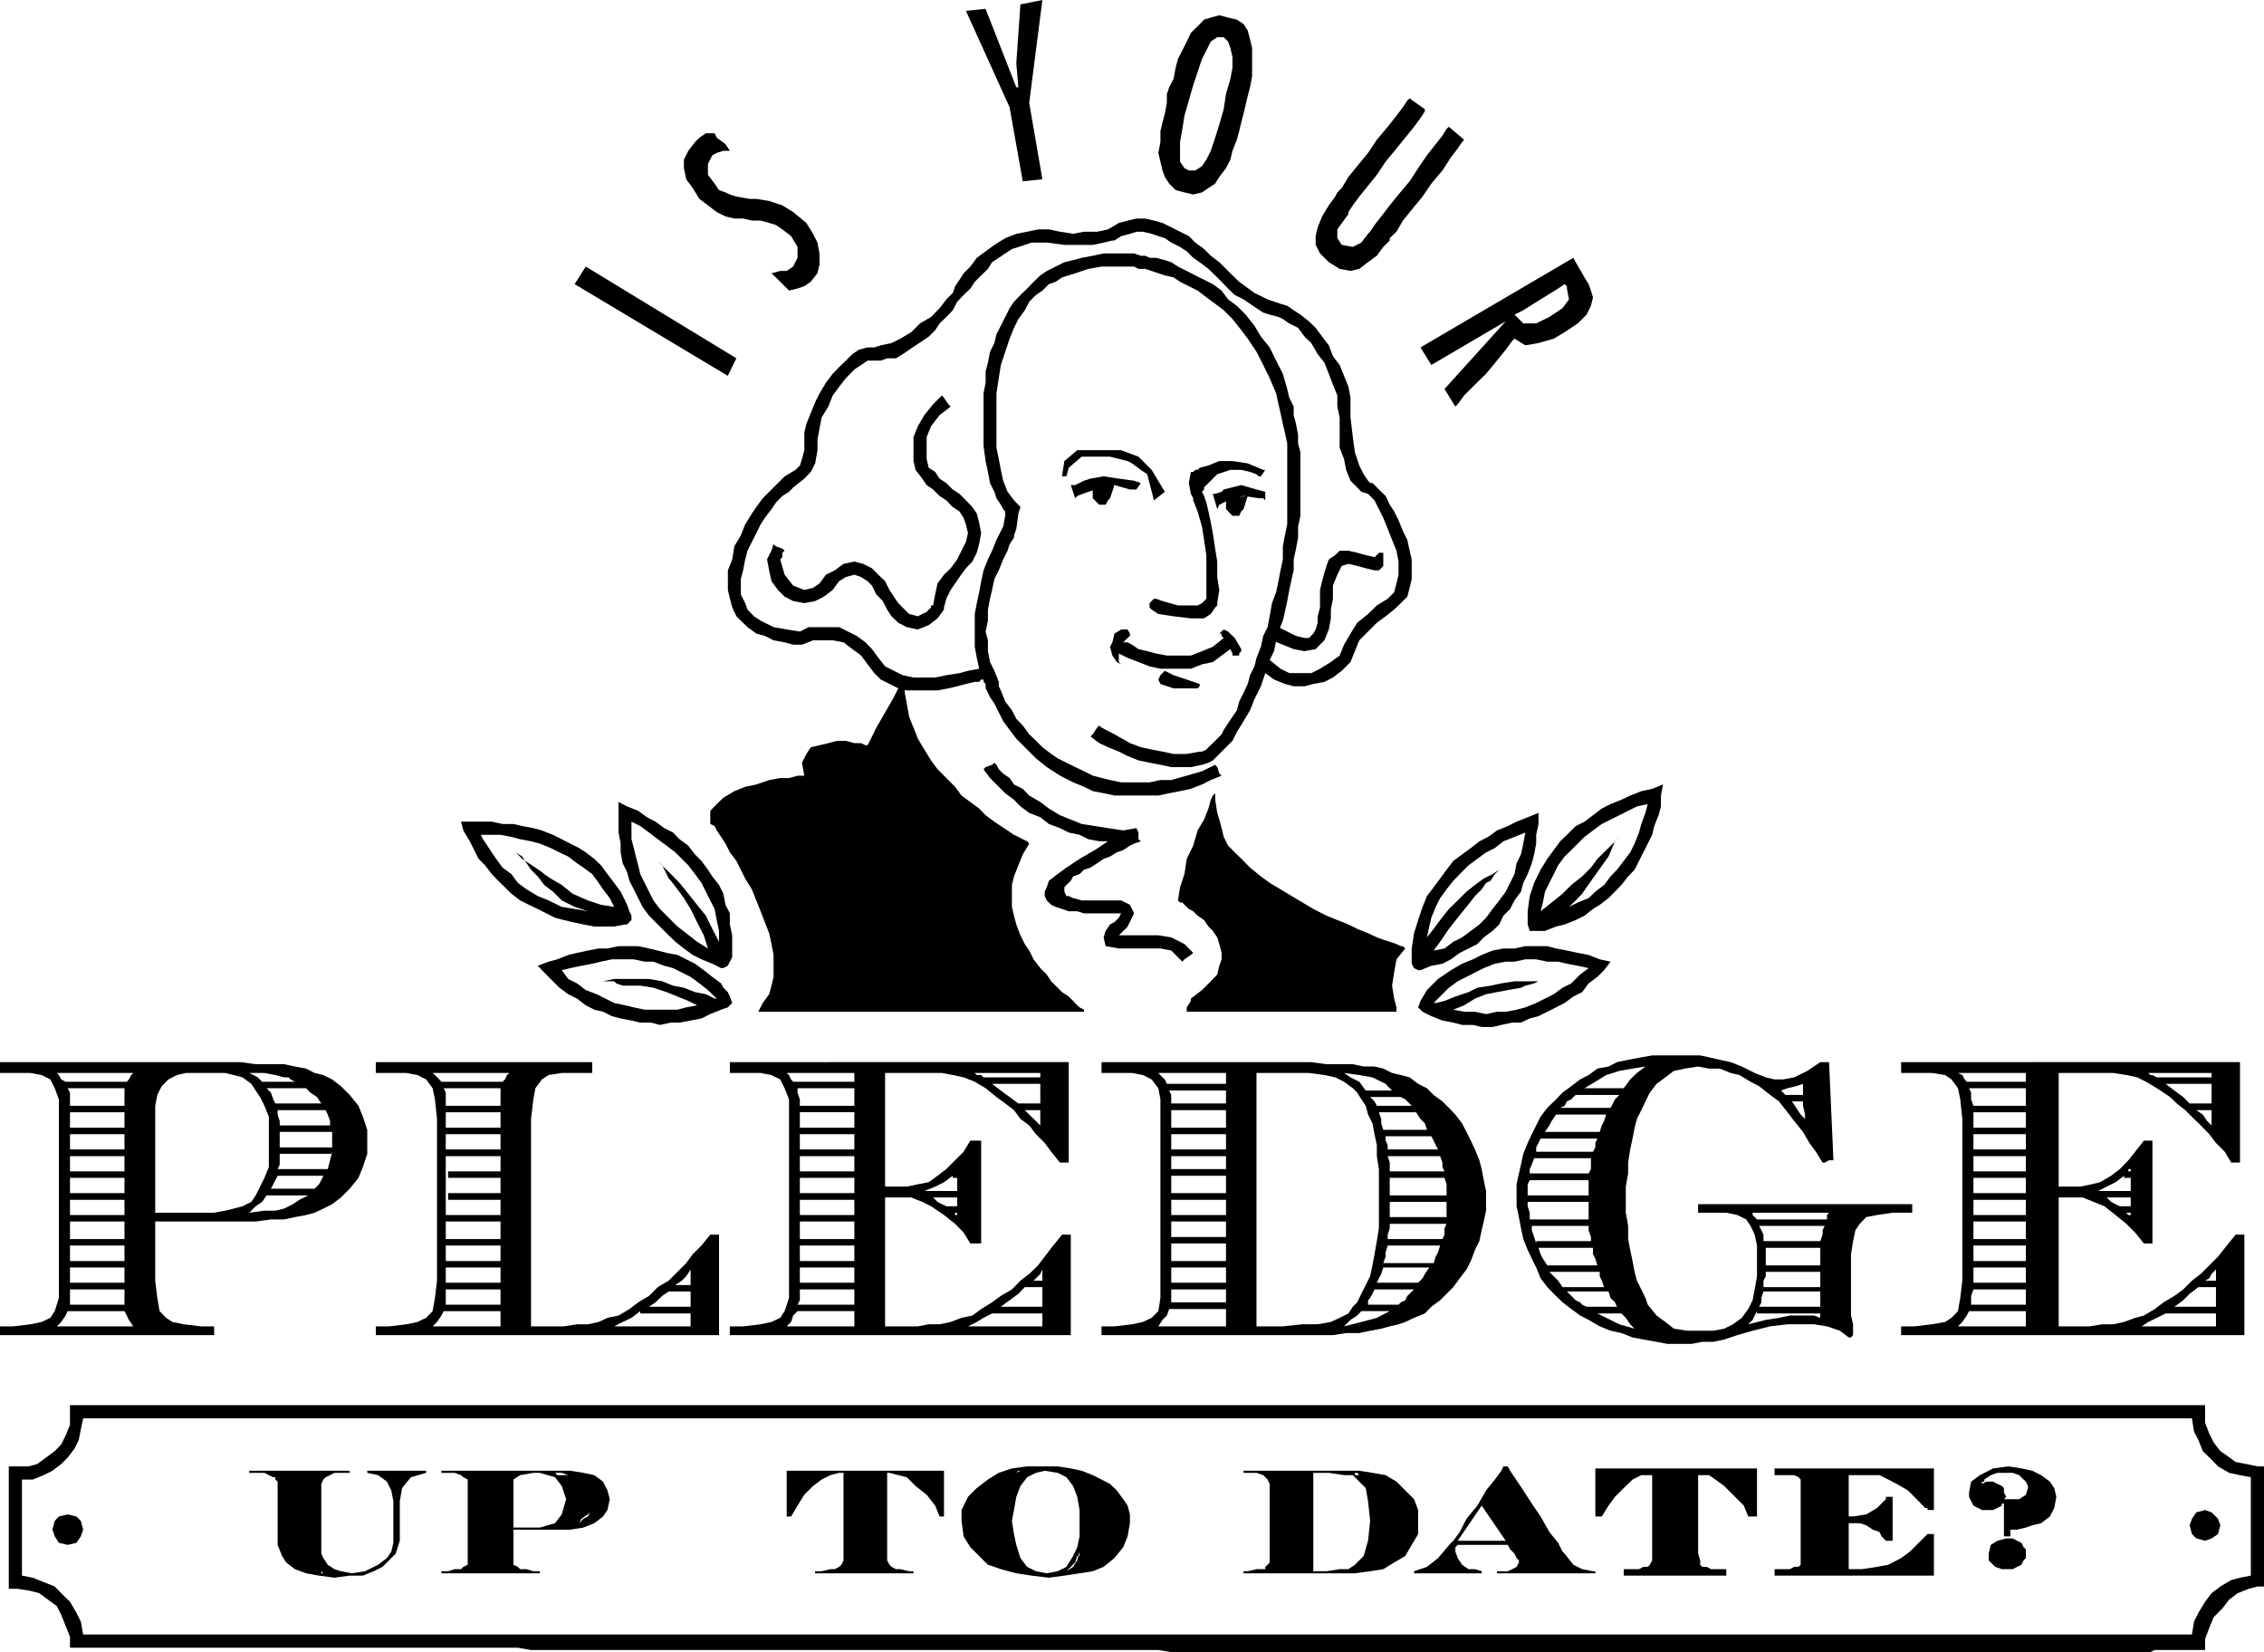 <svg xmlns="http://www.w3.org/2000/svg" width="331.313" height="241.739" fill-rule="evenodd" stroke-linecap="round" preserveAspectRatio="none" viewBox="0 0 8766 6396"><style>.pen1{stroke:none}.brush1{fill:#000}</style><path d="m2268 1032-43 68 593 355 33-68-583-355zm499-516h-34l-25 17-17 17-26 34-17 34v33l9 43 25 34 26 42 33 25 34 26 34 17 34 8h34l34 8h34l33 9 26 8 25 17 34 26 25 42v42l-17 34-25 17h-25l-34 9 17 16 34 34 17 17 33-8 26-9 25-17 26-33 8-34v-43l-8-42-17-34-26-42-51-42-42-26-51-17-50-8h-26l-51-9-25-8-17-8-25-9-17-25-26-34v-42l17-34 17-9 26-8h25l-17-26-34-25-8-17zm973-474 169 373 51 287 76-8-51-296 51-398-85 17-16 228 8 93h-8L3816 34l-76 8zm1015 26-34-9-33 9-26 8-25 26-26 25-16 34-17 34-17 33-9 34-8 43-17 33-9 26v34l-8 42-9 34-8 34v42l-8 42 8 34 8 34 9 25 17 26 25 25 34 9 34 8 34-8 25-17 26-17 16-26 26-34 17-33 8-34 17-43 9-33 8-34 9-34 8-34 8-34 9-34 8-42V186l-8-34-9-34-16-25-26-17-34-8zm-17 76 17 17 9 25 8 34v42l-8 43-17 59-9 59-17 59-16 51-17 51-17 34-17 25-26 17h-25l-17-9-17-25v-76l9-51 8-51 17-59 17-59 17-51 17-51 17-33 17-34 25-17h25zm720 237-9 8-17 26-25 33-34 43-42 50-34 51-42 51-34 42-26 43-17 17-8 16-25 34-26 43-17 42-8 34v34l17 33 34 34 42 26 42 8 34-8 34-26 34-25 25-34 25-25v-9l26-25 25-43 34-42 42-51 34-50 43-51 33-51 26-34 17-25 8-9-59-50-9 8-16 26-26 33-34 43-34 50-33 51-43 51-34 42-33 43-26 33-17 26-8 8-26 34-33 17-43-8-17-26v-34l43-59v-8l17-26 25-34 34-42 34-42 34-51 42-51 34-42 34-42 25-34 17-26v-8l-59-42zm42 964 42 68 288-169-237 262 42 68 9-9 25-34 42-42 43-42 42-51 34-42 25-34 9-9 42 26 51-9 59-17 42-25 51-34 34-34 17-34 8-33-8-26-9-25-16-26-9-16-25-43-9-17-592 347zm364-127 34-17 67-42 68-42 25-17 9 8v9l8 42-25 34-51 34-51 25h-50l-34-34zM2936 3917h1269-8v-8l-17-9-9-8-16-17-17-17-26-17-17-17-25-25-17-26-25-25-26-34-17-34-17-25-17-34-16-42-9-34-8-34v-85l8-33 17-43 17-42 25-42-8-9-17-8-17-9-17-8-25-17-26-17-25-17-34-25-25-26-34-25-34-25-25-34-34-34-34-34-25-34-26-42-25-42-17-43-17-42-9-51-8-42v-51l-17 17-25 51-34 59-34 59-25 51-9 17h-8l-17-8h-26l-33-9h-34l-34 9-34 8-34 8-17 26-17 34 9 50h-26l-33 9h-34l-43 8-50 17-43 9-42 17-42 25-26 25-25 26v51l17 8 8 17 17 25 17 26 17 34 25 33 17 34 17 34 26 42 17 43 17 42 16 42 17 43 9 42 8 42v85l-8 34-9 33-25 34-17 34zm1769-846-9 9-8 16-9 34-17 43-25 42-17 59-25 51-9 59-17 51-8 51 8 8h9l8 9 17 16 17 9 17 17 25 17 17 25 17 17 17 25 8 26 9 34v25l-9 25-8 34-25 26-34 34-43 33v9l-16 25v17h812v-17l-9-34-8-50 8-51 9-51 34-42-9-9h-8l-17-8-26-9-25-8-25-9-34-16-42-17-34-17-43-17-42-17-51-26-42-25-42-25-43-26-42-25-34-25-42-34-25-26-34-33-26-26-17-34-8-34-9-33-8-26-8-51v-25z" class="pen1 brush1"/><path d="M4290 3257h-34l-42-8-34-17-42-9-34-17-43-16-33-26-43-17-34-25-25-26-34-25-34-34-25-25-25-34 8-8 25-9 9-8 8 8 9 17 17 17 25 17 17 25 34 17 25 26 43 25 33 25 43 26 42 17 42 17 51 8 51 8 59 9 51-9 8 17v26l9 8-26 9-16 8-26 17-25 9-26 16-25 9-25 17-26 17-25 8-17 17-25 9-9 17-17 16-8 9v17l8 17h9l17 8 33 9h153l34 17 16 33-25 51-8 9-9 8-8 9-9 8h153l50 8 51 26 34 34-9 8-25 17-8 9-43-43-42-8h-161l-51-9-8-34 8-25 17-25 17-9 17-17 9-17h-144l-26-8h-33l-26-9-25-8-17-8-17-17-8-17v-17l8-17 8-25 34-26 34-25 51-34 59-34 51-34zm448-820-17 16h9v9l8 8-42 34-42 17-43 17h-93l-42-8-34-9-34-8-25-17-17-9h-17l17-17 9-8v-9l-9-16h-25l-26 16-8 34-9 17 9 34 17 25 17 9-9-9v-33l34 17 42 16 43 17 42 9h118l43-17 42-9 34-25 34-25 8 17v8h26v-8l8-9v-8l-25-43-26-25-17-8zm-228 160 34 17 51 17 50 17v9l-8 8h-93l-51-17-8-17 8-17 17-17zm237-668v42l25 26h26l8-17 9-9 16-51-84 9zm-516-42v42l25 25h25l9-17 8-8 17-51-84 9z" class="pen1 brush1"/><path d="m4146 1878 17 51 8-9 43-16 51-17 50-9 60 17h25l17-25-26-9-59-8-59-9-51 9-25 8-34 17h-17zm550 34 17 59 8-17 34-17 60-17 59 9h17l8 8v-33l-34-9-59-17-68 17-8 9-25 8h-9z" class="pen1 brush1"/><path d="m4510 1904-51-85-17-17-34-34-67-25h-170l-50 42-9 59h17l9-33 50-43h110l68 17 17 9 34 25 25 17 26 101 42-33zM271 6379v-42l-17-43-17-42-17-34-34-25-34-25-34-9-50-8H34v-474h76l34-9 34-25 34-25 25-26 17-34 17-42v-76h8267v68l16 42 17 34 26 34 25 17 34 25 42 8 43 9h25v465h-25l-34 9-43 17-33 25-26 34-34 34-17 42-16 42v43h-195l-17 8H4535l-50-8H2056l-51-9H271zm8216-51 8-50 17-34 26-43 25-33 34-26 42-25 34-9 42-8v-381l-42-8-42-9-43-25-25-26-34-33-17-43-17-33-8-51H322l-9 42-8 42-17 34-26 34-25 25-34 26-34 17-42 17H85v372l42 8 42 17 43 17 33 34 26 25 25 43 17 34 9 50h8165z" class="pen1 brush1"/><path d="m262 5863 34 8 17 17 9 34-9 26-17 25-34 8-34-8-16-25-9-26 9-34 16-17 34-8zm8276-17 25 9 25 25 9 25-9 34-25 17-25 9-34-9-17-17-9-34 9-25 17-25 34-9zM4891 1819l-60-25-59-9h-51l-42 17-34 9-8 8h-9l-8 8h-9l-8 43 8 42 9 17v8l17 43 17 59 8 51 9 59v169l-9 9-8 8-17 9h-76l-60-17-25-9h-8l-9 9-8 8v17l8 8 26 17 59 9 67 8h51l26-17 17-25 8-8v-9l8-51-8-50v-60l-8-50-9-60-8-42-9-42-8-34-9-26-8-16 8-9v-8l9-9 42-42 51-17h42l34 8 25 9 9 8h8l17-25h-8z" class="pen1 brush1"/><path d="m5305 1870-8-9-17-25-17-34-17-51-8-59-9-76v-76l-8-43-17-42-17-42-26-34-16-42-26-34-25-34-26-25-33-26-26-17-25-17-26-8-50-17-51-25-59-43-26-25-25-25-26-26-33-25-26-26-34-25-25-25-34-17-34-17-34-17-33-9-34-8h-34l-34 8-34 9-42 25-42 9h-51l-42 8-51-8-43-9h-42l-42 9-42 8-43 17-42 26-34 25-34 25-25 34-26 26-16 25-17 25-9 26-25 25-26 34-33 34-43 25-34 34-42 25-34 17-42 9-25 8h-26l-34 9-25 17-25 25-26 25-25 26-26 34-25 42-17 34-17 42-17 42-8 34v68l-9 34-8 25-17 17-42 25-34 34-26 26-25 25-25 34-17 25-26 42-17 43-25 42-8 51-17 42v76l8 34 9 34 16 34 17 17 26 25 34 25 33 9 34 17 43 8 33 9h34l43-17h76l42 8 34 26 34 25 25 34 26 34 25 25 34 17 34 17 33 8h119l42-8 34-8 34-9 34-8h17l8-9h9v9l8 8v17l9 17 8 17 17 25 17 34 17 34 25 34 26 34 33 33 43 43 42 34 51 33 51 26 42 17 34 17 42 8 42 9h170l42-9 42-8 42-9 43-17 34-17 42-17-9-8-8-25-8-9-51 25-59 17-60 17h-42l-42 9h-110l-43-9-33-8-34-9-34-17-34-16-34-17-34-17-25-17-34-26-25-25-26-25-25-34-25-26-17-33-26-34-17-43-8-16v-17l-17-43-17-34-8-42v-42l-9-34 9-42v-43l8-42 8-34 9-42 17-34 17-42 17-34 8-25 17-26v-8l9-26 8-59 8-25-25-26-25-33-17-43-9-42-8-42-9-43v-211l9-59 8-51 17-51 17-51 17-42 17-34 25-34 17-33 26-26 25-17 25-25 26-9 25-17 51-16 51-17 51-9h126l17 9h26l25 8 26 9 25 8 34 8 25 17 34 17 34 17 34 26 34 25 33 25 34 34 34 43 25 33 34 51 26 51 25 51 25 59 9 42 8 34 9 42 8 34 9 42v313l-9 43-8 42v51l-9 42-8 42-9 43-16 42-9 51-8 42-17 34-9 42-17 43-8 33-17 34-9 34-16 34-17 34-9 34-17 25-17 25-17 26-8 17-17 17-17 17-17 16-8 9-17 8h-9l-50 9h-51l-43-9-42-8-42-9-42-16-60-34-50-26-9-8-8 8-17 26-9 8 34 26 34 16 42 17 34 17 42 17 43 9 42 8 42 9h76l43-9 25-8 17-9 25-25 26-26 25-25 17-34 26-42 25-42 17-43 25-50 17-51 34 25 42 17 34 9h42l34-9 43-8 33-17 34-26 17-17 17-17 17-42 17-42 34-34 34-34 34-25 33-26 26-25 25-25 9-34 8-34v-76l-8-34-9-42-17-34-17-42-17-34-17-26-16-34-17-16-17-17-17-17h-9zm68 448-42 26-34 33-42 34-26 42-25 43-17 42-34 25-42 26-34 17h-85l-34-17-42-34 17-34 8-42 9-34 17-42 8-34 9-42 8-43 9-42 8-34v-42l9-42 8-43v-42l9-42v-246l-9-34v-33l-8-43-9-34v-33l-17-34-8-34-17-59-26-51-25-51-34-42-25-42-34-43-34-34-34-25-25-34-34-25-34-17-34-17-33-17-34-17-26-17-25-8-34-9h-25l-17-8h-17l-26-9h-118l-42 9-43 8-33 9-34 8-34 17-34 17-25 17-26 25-25 26-26 25-25 26-17 25-17 34-17 34-17 33-8 34-17 34-8 42-9 34v43l-8 42v203l8 59 9 42 8 43 17 34 8 25 17 25 9 17 8 9v17l-8 42-9 17-17 34-17 42-16 34-17 42-9 42-8 43-9 42-8 42v127l8 43 9 42-43 8-33 9-51 8-43 9h-84l-42-9-34-17-34-17-26-33-25-34-25-26-34-25-34-17-34-17h-118l-34 17-51-8-51-9-50-25-26-17-25-26-9-25-17-34v-59l9-34 8-42 9-34 17-34 17-34 17-34 16-25 26-34 17-25 25-26 26-16 16-17 43-34 25-26 17-33 9-51v-42l8-43 8-42 26-42 17-43 25-34 26-33 33-34 26-17 25-17h51l25-9h34l26-16 25-17 25-17 26-17 25-17 25-25 17-26 26-25 25-26 17-33 25-26 26-25 17-26 25-25 26-25 16-26 26-17 25-17 26-17 25-8 25-8 26-9h59l68 9h110l42-9 34-8h8l26-17 34-9 25-8h25l34 8 26 9 25 8 25 17 34 17 26 17 25 25 25 17 34 26 26 25 25 25 25 26 26 25 34 17 25 17 25 17 26 17 25 8 34 9 17 8 25 17 34 17 25 34 26 25 25 43 26 33 17 43 16 42 17 42v43l9 42v118l17 43 8 42 17 42 26 26 16 17 26 8 8 8 17 17 17 34 17 34 17 42 17 43 17 42 8 42v51l-8 34-9 34-25 25z" class="pen1 brush1"/><path d="m3038 2132-9 8v17l-8 9 17 59 33 42 43 17 34-8 25-17 25-34 34-17 34-25 42-9 34 9 34 17 25 25 26 25 17 34 17 26 17 25 25 25 17 17 34 9 17-9 17-8 8-9 9-8v-8h8l8-43 9-42 25-34 26-25 25-34 17-34 17-34 8-34-8-34-9-25-16-25-26-17-25-26-26-17-25-25-25-17-17-25-26-34-8-34v-93l17-42 25-43 34-42 34-34 8 9 17 25 9 9-43 33-33 43-17 42v85l8 34 25 16 17 26 26 17 25 25 26 17 25 25 25 26 17 25 9 34 8 42-8 43-9 33-17 34-25 26-25 34-17 25-17 25-17 34-9 34v8l-25 34-34 26-42 17-43-9-33-17-26-25-17-26-17-33-25-26-17-34-17-17-25-16-26-9-33 9-26 16-25 34-34 26-34 17-42 8-43-8-33-17-26-26-25-34-9-42-8-42 8-17 9-17 8-25 9 8 25 9 9 8zm1912 296 34 17 34 17 33 8h17l17-17 9-16 8-26v-25l9-34v-68l8-34 9-33 8-26 9-25 25-17 17-17h34l34 8 33 9 34 8 9-8 8-9h17v51l-8 9-9 8h-17l-34-8-33-9-34-8-26 8-17 34-17 42v51l-8 42v34l-8 43-17 42-34 34-43 8-42-8-42-17-42-17 8-17 8-17 9-17zM1422 5694v8l42 9 34 25 17 34 8 42v161l-8 34-17 25-34 26-51 25-51 8-42-8-25-8-26-17-17-26-8-17v-270l8-17 9-9 17-8 17-9h59v-8H965v8h59l17 9 17 8h8v9l9 8v245l17 43 16 25 34 26 43 16 50 9 60 8 59-8h51l42-17 34-17 25-25 26-26 8-25 8-25v-153l9-51 34-42 59-17v-8h-228zm-330 8h-26 26zm152 389v-8l8 8h9-17zm1057-380-42-9-51-8h-499v8h51l25 9 9 8 17 9v330l-17 8-9 9h-25l-25 8h-26v8h381v-8h-25l-26-8h-25l-9-9-17-8v-136h220l51-8 42-17 34-26 17-25 9-42-9-34-17-34-34-25zm-84 0h-59l-9-9h26l25 9h17zm-127 203h-102v-186l26-17 51-9h25l59 17 26 34 17 51-17 59-26 34-59 17zm59 0h34l9-9-9 9h-34zm93-17 9-17 25-17 9-8-9 16-17 9-17 17zm1379-203h-575v177h17l25-42 26-42 34-34 33-25 34-17 34-9h17v339l-8 17-9 8-17 9h-17l-34 8h-25v8h381v-8h-17l-34-8h-17l-17-9-8-8-9-17v-339h9l34 9 33 8 34 34 43 34 33 42 17 42h17v-177h-34zm424-17h-68l-59 8-51 17-42 26-43 33-34 34-25 51v42l8 60 26 42 42 42 26 26 25 8 25 9 60 16 59 9 67 8 60-8 59-9 51-8 42-17 42-34 34-42 17-42 9-51v-34l-9-34-17-25-25-34-26-25-33-17-34-17-43-17-42-9-51-8h-50zm84 406 17-17 17-17 8-25h9v-17l-9 34-16 25-26 17zm-169-389h-9l-16 8h-9 9l8-8h17zm93 397-42-8-34-17-26-34-16-51-9-42-8-51 8-42 9-51 16-42 26-34 34-17 34-8 50 8 34 17 26 34 16 42 9 51v102l-9 42-16 34-26 42-34 17-42 8zm68 0h17-17zm1244-380-51-9-51-8h-448v8h50l26 9 8 8 9 9 8 17v304l-8 9-9 8v9h-34l-34 8h-16v8h431l59-8 51-8 42-26 43-25 25-43 25-42v-93l-16-42-34-34-34-34-42-25zm-102 0h-17v-9h9l8 9zm-127 372h-51v-381h60l59 9h34l17 17 33 33 9 51 8 76-8 77-17 59-34 34-25 17h-34l-51 8zm1032 0-42-8-34-17-34-43-8-8-17-34-34-42-34-60-34-50-33-51-34-51-17-25-9-17h-17l-8 17-25 34-34 42-34 59-42 51-26 51-25 34-9 8-50 59-43 34-50 17v8h262v-8l-26-8h-25l-25-17-17-26-9-25v-17l9-9h194l9 17 17 17 8 17 9 9v8l-9 17-17 9-17 8h-42v8h381v-8h-9zm-524-118 93-136 93 136h-186zm1150-280h-617v186h25l26-42 25-34 34-34 34-33 34-17h42v330l-9 17-8 8h-17l-17 9h-59v25h397v-25h-59l-17-9h-17l-8-8v-17l-8-26v-304h42l25 17 34 25 42 42 34 34 17 42h34v-186h-9zm694 254h-25l-34 34-34 34-34 25-50 26-43 8-59 9h-51v-178h43l25 8 25 17 26 9 8 17 17 17h26v-170h-26v9l-34 34-42 25-51 8h-17v-160h119l34 17 33 17 43 25 34 34 33 34h9v8h25v-161h-617v26h76l17 8 8 9v330l-8 8h-17l-17 9h-59v25h617v-161zm415-228-34-17-42-9-51-8-59 8-51 26-34 25-8 42v17l8 17 9 17 17 9 16 8h43l17-8 17-9v-8h8v127h25v-26h26l34-8 25-9 34-8 34-26 17-33 8-43-8-34-17-25-34-25zm-144 93 9-9-9-17v-17l-8-8-17-8-17-9h-26l-17 9v-9h9v-8l25-17 26-9h59l25 9 17 17 9 8 8 17v8l-8 26-26 17h-59zm9 152-34 9-26 16-8 34v26l17 17 8 8 26 9h42l17-9 17-8 8-17 9-9v-34l-9-8-8-17-17-8-17-9h-25zm0 25zM5508 3511l-17 51-16 51-9 59v59l9 17 16 8h9l42-17 43-8 33-17 34-25 34-17 34-17 25-26 34-25 26-25 16-34 26-26 17-33 25-34 9-34 17-34 16-42 9-34 8-42v-34l9-42v-43l-42 17-43 17-34 17-42 17-34 25-34 17-33 26-34 25-34 25-26 34-25 34-25 34-26 34-17 42zm43 169 25-34 34-50 34-43 34-42 33-42 26-26 17-25 17-8 17-26 17-17-26 17-34 17-34 25-33 26-34 34-34 33-34 43-25 34-26 33 9-42 8-34 17-42 17-34 25-34 26-33 25-26 34-34 34-25 34-25 34-17 33-26 43-17 42-17-8 43-9 42-17 34-8 42-17 34-17 34-25 34-26 33-25 34-26 26-33 25-34 25-34 17-34 26-42 8zm414-313-25 51-17 51-8 59v51l8 25h59l43-17 33-8 43-17 34-17 33-26 26-16 34-26 25-25 25-26 26-33 25-26 17-34 17-33 17-34 17-34 8-34 17-42 9-34v-42l8-43-42 17-42 9-43 17-34 16-42 17-34 17-34 26-33 25-34 17-34 34-26 25-25 34-25 34-26 42zm110 144 26-25 25-26 17-25 42-59 43-60 25-59 17-17-25 26-43 42-17 17-25 34-34 34-42 33-34 34-42 34-43 34 9-34 8-42 17-34 17-34 17-34 25-34 26-25 25-25 26-26 33-25 34-25 34-17 34-17 34-17 34-17 42-9-9 34-16 43-9 33-17 43-17 34-25 33-26 34-25 26-25 33-34 26-26 25-42 17-34 17zm-414 220-43 25-50 34-43 43-25 42-9 25 9 9 8 8 34 17 43 17 42 8 34 9h42l34 8h42l34-8 42-9h34l34-16 34-9 34-17 34-17 33-17 34-25 34-17 25-34 34-25 26-26 25-33-42-9-43-17-42-8-42-9-42-8-34-9h-85l-42 9h-43l-42 8-42 17-34 17-42 17zm-34 178 42-17 42-26 43-17 42-8 42-8 51-9 17-8 34-9 17-8h-93l-51 8-42 9-51 8-34 17-51 17-42 17-34 8h-8l34-34 25-25 34-25 34-17 33-17 34-17 43-17 42-8h34l42-9h42l43 9h42l34 8 42 8 42 9-33 25-34 34-34 17-34 25-34 17-34 17-42 17-34 9-42 8h-34l-42 9-43-9h-42l-42-8zm-3232-804v118l8 43v34l8 42 17 34 9 34 17 33 17 34 17 34 25 34 25 25 26 26 25 25 26 25 33 26 34 25 34 17 42 17 34 17h9l17-9 8-16 9-17v-85l-9-42v-43l-17-33-8-43-17-34-26-33-17-26-25-34-25-25-26-34-34-25-25-26-34-17-34-25-33-17-34-25-43-17-33-17zm50 76 34 17 34 25 34 26 34 25 34 26 25 25 25 25 26 34 25 34 17 34 17 34 17 33 8 43 9 42v42l-26-50-25-51-34-42-34-43-34-42-33-34-26-25-17-17-8-9 17 17 17 34 8 17 9 9 25 33 25 34 26 42 25 51 26 51 16 51-42-26-42-33-34-26-34-34-34-34-25-33-17-34-17-34-17-34-8-34-9-34-8-33-9-34v-68zm0 364-8-17-9-25-8-17-17-34-25-34-26-34-25-34-26-25-33-25-26-17-34-17-33-17-34-17-43-17-33-9-43-8-34-8h-42l-42-9h-119l9 34 25 42 17 34 17 34 25 25 26 34 25 26 26 25 25 25 34 26 34 17 34 16 33 17 34 17 34 9 34 8 42 9 42 8h77l42-8h8l17-17v-17zm-583-313h76l42 8 34 9 42 8 34 9 42 17 34 17 34 16 34 26 25 17 34 25 25 34 17 25 26 34 17 34-51-8-51-17-59-26-42-34-43-25-25-17-9-8-25-17-51-34-25-25 25 16 17 26 17 25 26 26 25 33 34 26 34 34 50 25 51 17-51-9-50-8-51-25-42-17-43-26-34-25-25-34-34-25-25-34-17-25-17-26-17-25-8-17zm964 626-8-17-17-17-9-17-34-25-33-26-34-25-34-17-34-17-42-8-34-9-34-8-42-9h-76l-43 9h-34l-42 8-42 9-34 8-42 17-34 9-42 16 25 26 34 34 25 25 34 25 34 17 34 26 33 17 34 8 34 17 34 9 42 8 34 8h42l34 9 43-9h33l43-8 42-8 34-17 42-17 26-9 17-17-9-25zm-651-102 33-8 43-9 42-8 34-8 42-9h85l42 9h34l42 16 34 9 34 17 34 17 34 25 33 26 34 33h-8l-34-17-42-8-43-17-42-8-42-17-51-9h-135l-43 9h43l8 8 25 9h68l51 8 51 17 42 17 42 17 34 17-42 8-34 9h-127l-42-9-34-8-42-9-34-17-34-17-42-16-34-26-34-17-25-34zm-889 423-34-17-34-8-33-17-43-8-42-9H990l-59-8H0v42h118l43 8 34 17 17 34 16 43v769l-16 51-17 26-34 16-43 9-67 8H0v34h829v-34h-51l-67-8-43-9-25-16-25-26-9-51-8-67v-229h389l59-8h51l42-9 43-8 33-9 34-16 34-17 34-26 34-34 34-42 17-42 17-51v-93l-17-51-17-42-34-42-34-34-34-26zm-1066-25h296l-8 8-9 17-8 9H254l-17-9-9-17-8-8zm262 897H271v-59h211v59zm-211-745h211v60H271v-60zm211 576H271v-60h211v60zm0-85H271v-68h211v68zm0-93H271v-59h211v59zm0-85H271v-59h211v59zm0-84H271v-59h211v59zm-211 372h211v59H271v-59zm0-457v-59h211v59H271zm211-169H271v-51l-9-17h220v68zm-262 854 17-17 17-25 8-17h220l9 17 8 17 17 25H220zm829-533 9-17 8-16 9-17h177l-8 17-9 16-17 17h-169zm195-330h-178l-8-16-9-26-17-17h153l17 17 25 17 17 25zm-169 26h186l8 17 9 25v17h-195v-17l-8-25v-17zm25-127h17l8 8 17 9h-127l-17-17-16-9-17-8h59l42 8 34 9zm-271 524H601v-414l8-42 17-34 26-26 33-17 34-8h153l33 8 34 9 34 25 17 26 17 25 17 34 17 42v195l-17 42-17 34-17 34-17 25-34 17-34 9-33 8-43 8zm136 0 25-25 25-17 17-25h161l-34 17-25 17-34 17-34 8h-42l-59 8zm304-169h-194l8-17v-42h203v-25h-203v-60h203v77l-8 33-9 34zm1481 254-34 42-34 34-25 34-34 34-34 34-42 25-34 34-42 25-34 26-42 25-43 9-34 16-42 9h-42l-51 8h-127v-803l9-76 8-43 25-34 26-17 51-8h118v-42h-838v42h119l42 8 34 17 25 34 9 43 8 76v626l-8 67-9 51-25 26-34 16-42 9-68 8h-51v34h1329v-389h-34zm-1075 355 17-17 17-25 9-17h220v59h-263zm51-829h212v60h-212v-60zm212 576h-212v-60h212v60zm0-85h-212v-68h212v68zm0-262h-203v25h203v59h-203v26h203v59h-212v-228h212v59zm-212 457h212v59h-212v-59zm0-26v-59h212v59h-212zm0-516v-59h212v59h-212zm212-169h-212v-51l-8-17h220v68zm8-93h-237l-8-9-17-17-9-8h297l-9 8-8 17-9 9zm728 727v60h-59l25-17 17-17 17-26zm-85 85h85v59h-161l25-17 26-25 25-17zm-211 135 33-17 34-16 34-26v9h195v50h-296zm3080-964-34-9-34-8-34-17-34-8h-42l-42-9h-102l-59-8h-812v42h118l42 8 34 17 26 34 8 43v769l-8 51-26 26-34 16-42 9-68 8h-50v34h896l51-8h51l42-9 43-8 33-9 34-8 26-9 34-16 42-17 25-26 34-25 25-25 26-26 25-34 26-34 17-33 16-43 17-34 9-42 8-34 9-42v-76l-9-42-8-43-9-34-17-42-16-34-17-34-17-33-26-34-25-26-25-25-34-25-26-26-34-17-33-25zm143 482v59h-220v-59h220zm-186 398h-127 9v-17l8-9 9-16 8-17h153l-9 8-8 9-9 8-8 17-17 8-9 9zm-84-85 8-17 9-17 8-25h178l-17 25-9 17-17 17h-160zm42-490h203l9 25v17l8 17h-212v-34l-8-25zm152-102h-169l-8-25v-17l-9-26h144l17 26 17 17 8 25zm-59-93h-135l-9-17-8-8-9-9h119l17 9 8 8 17 17zm76 118 9 17 8 17 9 17h-195v-17l-8-17v-17h177zm-186 491 9-25v-17l8-26h203l-8 26-9 17-8 25h-195zm17-93v-17l8-25v-17h220l-8 17v25l-8 17h-212zm8-169v-68h212l8 25v43h-220zm-16-432 8 9 8 8 9 9h-102l-25-34-34-17-25-17 59 8 51 9 51 25zm-880-42h262v42h-229l-8-17-9-8-16-17zm262 465h-212v-67h212v67zm0-93h-212v-50h212v50zm-212 119h212v59h-212v-59zm212-195h-212v-59h212v59zm0-84h-212v-68h212v68zm-212 626h212v50h-212v-50zm0-26v-59h212v59h-212zm0-84v-68h212v68h-212zm0-93v-60h212v60h-212zm212-517h-212v-33l-8-17h220v50zm-262 863 16-25 17-17 9-25h220v67h-262zm482 0h-102v-981h203l60 8 42 9 34 17 34 25 17 17 16 26 17 25 9 34 17 34 8 42 9 42v43l8 50v229l-8 50-9 51-8 43-9 42-17 34-17 34-16 33-17 17-17 26-34 17-34 16-51 9h-59l-76 8zm304-59h110l-50 26-60 16-67 17 25-25 26-17 16-17zm1304-414v33h109l43 9 34 17 17 25 16 34 9 42v119l-9 51-8 42-17 34-25 34-34 25-34 17-42 8h-102l-51-8-33-26-34-25-34-42-9-26-16-33-17-34-9-34-8-42-9-43-8-42v-51l-9-51v-101l9-51v-42l8-51 9-42 8-42 9-34 17-34 16-34 17-34 26-34 34-25 33-25 43-9 51-8 42 8h42l42 17 34 8 43 26 33 17 43 34 34 25 33 42 26 34 34 42 25 43 25 34 26 42h8l17-9h17l-17-380h-34l-50 34-51 25-43 8h-33l-34-8-43-17-50-25-43-17-42-9-34-8-42-9h-186l-51 9-42 8-43 9-33 17-43 8-34 25-33 17-34 26-34 25-25 26-34 33-26 34-17 34-17 34-16 34-17 42-9 42-8 34-9 42v85l9 42 8 43 9 42 17 42 16 34 17 34 17 42 26 34 25 26 34 33 34 26 34 25 33 17 43 25 42 17 42 9 43 17 42 8 51 9 42 8h93l42-8h43l42-9 51-17 59-17 68-17 67-8h102l51 8 50 17 34 26h9l8-9v-42l-8-34v-237l8-51 9-42 17-25 25-26 42-8 60-9h76v-33h-829zm363-398h43v17l8 34v17l-17-17-17-26-17-25zm43-68v43h-68l-9-9-8-8 25-9 34-8 26-9zm-694 17h-152l42-25 42-26 51-16 51-9 50-8-33 25-26 25-25 34zm-203 43 8-9 9-8h169l-17 17-8 16-9 17h-195l17-8 9-17 17-8zm-34 727-17-25-17-17-17-17h195v17l8 17 9 25h-161zm144-601h-212l17-25 9-17 17-25h194l-8 25-9 17-8 25zm-9 26-8 17v17l-9 17h-220v-17l9-17 8-17h220zm-25 76v42l-9 17h-228v-17l8-17 9-25h220zm-9 85v59h-236v-43l8-16h228zm0 84v68h-228v-26l-8-25v-17h236zm0 93v17l9 26v16h-212v9l-8-25-9-26v-17h220zm17 85v25l9 17 8 26h-194l-17-26-9-17-8-25h211zm-101 169h161l8 25 17 17 8 17h-118l-17-8-8-9-17-8-9-9-8-8-17-17zm118 85h93l17 17 17 25 17 17-59-17-51-25-34-17zm897-390-8 9v17h-271l-9-9-8-8v-9h296zm-34 204h-211v-68h211v68zm-220 101h220v59h-237l9-17v-17l8-25zm0-17v-25l9-17v-17h211v59h-220zm0-178v-25l-8-17-9-17h254l-8 17v17l-9 25h-220zm144 288h-42l-42 9-51 8-68 17 17-17 8-17 9-17v9h245v17l-25-9h-51zm-2860-313-34 42-33 43-26 34-34 33-34 26-33 34-43 25-34 25-42 26-34 25-42 9-42 16-43 9h-42l-42 8h-127v-499h101l43 17 34 17 50 34 43 34 33 34 26 42h42v-398h-42l-26 43-33 33-34 34-34 26-34 25-42 8-43 9h-84v-440h220l42 8 42 9 43 17 42 25 42 34 34 25 34 26 25 34 34 25 26 34 34 34 25 34 34 42h34v-389H2826v42h119l42 8 34 17 17 34 17 43v769l-17 51-17 26-34 16-42 9-68 8h-51v34h1320v-389h-34zm-499-144h93v34h-42l-17-8-17-9-17-17zm85 59h8v17-8h-8v-9zm8-160v-9 9zm-17 17v8h17v51h-127l42-17 34-17 34-25zm152-356h187v76h-85l-34-25-34-25-34-26zm127 102h60v59l-17-17-26-25-17-17zm60-144v17h-220l-9-9h-17l-8-8h254zm-720 465h-211v-59h211v59zm0-84h-211v-59h211v59zm-211 110h211v59h-211v-59zm211-195h-211v-59h211v59zm0-84h-211v-60h211v60zm0-85h-211v-25l-9-26v-17h220v68zm-211 711h211v59h-220l9-17v-42zm0-26v-59h211v59h-211zm0-84v-60h211v60h-211zm0-85v-68h211v68h-211zm-51-643h262v34h-237l-8-9-8-17-9-8zm0 981 17-17 8-25 17-17h220v59h-262zm990-220v43h-34l9-9 17-17 8-17zm-68 68h68v76h-161l34-25 34-25 25-26zm-220 152 34-17 26-16 33-17h195v50h-288z" class="pen1 brush1"/><path d="m8656 4780-34 42-34 43-34 34-33 33-34 26-34 34-34 25-42 25-34 26-42 25-34 9-43 16-42 9h-42l-51 8h-118v-499h93l42 17 42 17 43 34 42 34 34 34 34 42h33v-398h-33l-34 43-26 33-33 34-34 26-43 25-33 8-43 9h-84v-440h211l51 8 42 9 34 17 42 25 51 34 26 25 33 26 34 34 26 25 33 34 26 34 34 34 25 42h34v-389H7361v42h119l51 8 25 17 25 34 9 43 8 76v626l-8 67-9 51-25 26-25 16-51 9-68 8h-51v34h1329v-389h-34zm-499-144h93v34h-42l-17-8-17-9-17-17zm76 59h17v17-8h-9l-8-9zm17-160h-9v-9h9v9zm-26 17v8h26v51h-127l34-17 34-17 33-25zm161-356h178v76h-85l-25-25-34-25-34-26zm119 102h59v59l-17-17-17-25-25-17zm59-144v17h-212l-17-9h-8l-8-8h245zm-719 465h-203v-59h203v59zm0-84h-203v-59h203v59zm-203 110h203v59h-203v-59zm203-195h-203v-59h203v59zm0-84h-203v-60h203v60zm0-85h-203l-9-25v-26l-8-17h220v68zm-203 711h203v59h-212v-34l9-25zm0-26v-59h203v59h-203zm0-84v-60h203v60h-203zm0-85v-68h203v68h-203zm203-643v34h-229l-8-9-9-17-17-8h263zm-263 981 17-17 17-25 9-17h220v59h-263zm999-220v43h-42l16-9 9-17 17-17zm-68 68h68v76h-161l34-25 25-25 34-26zm-220 152 26-17 33-16 34-17h195v50h-288z" class="pen1 brush1"/></svg>
